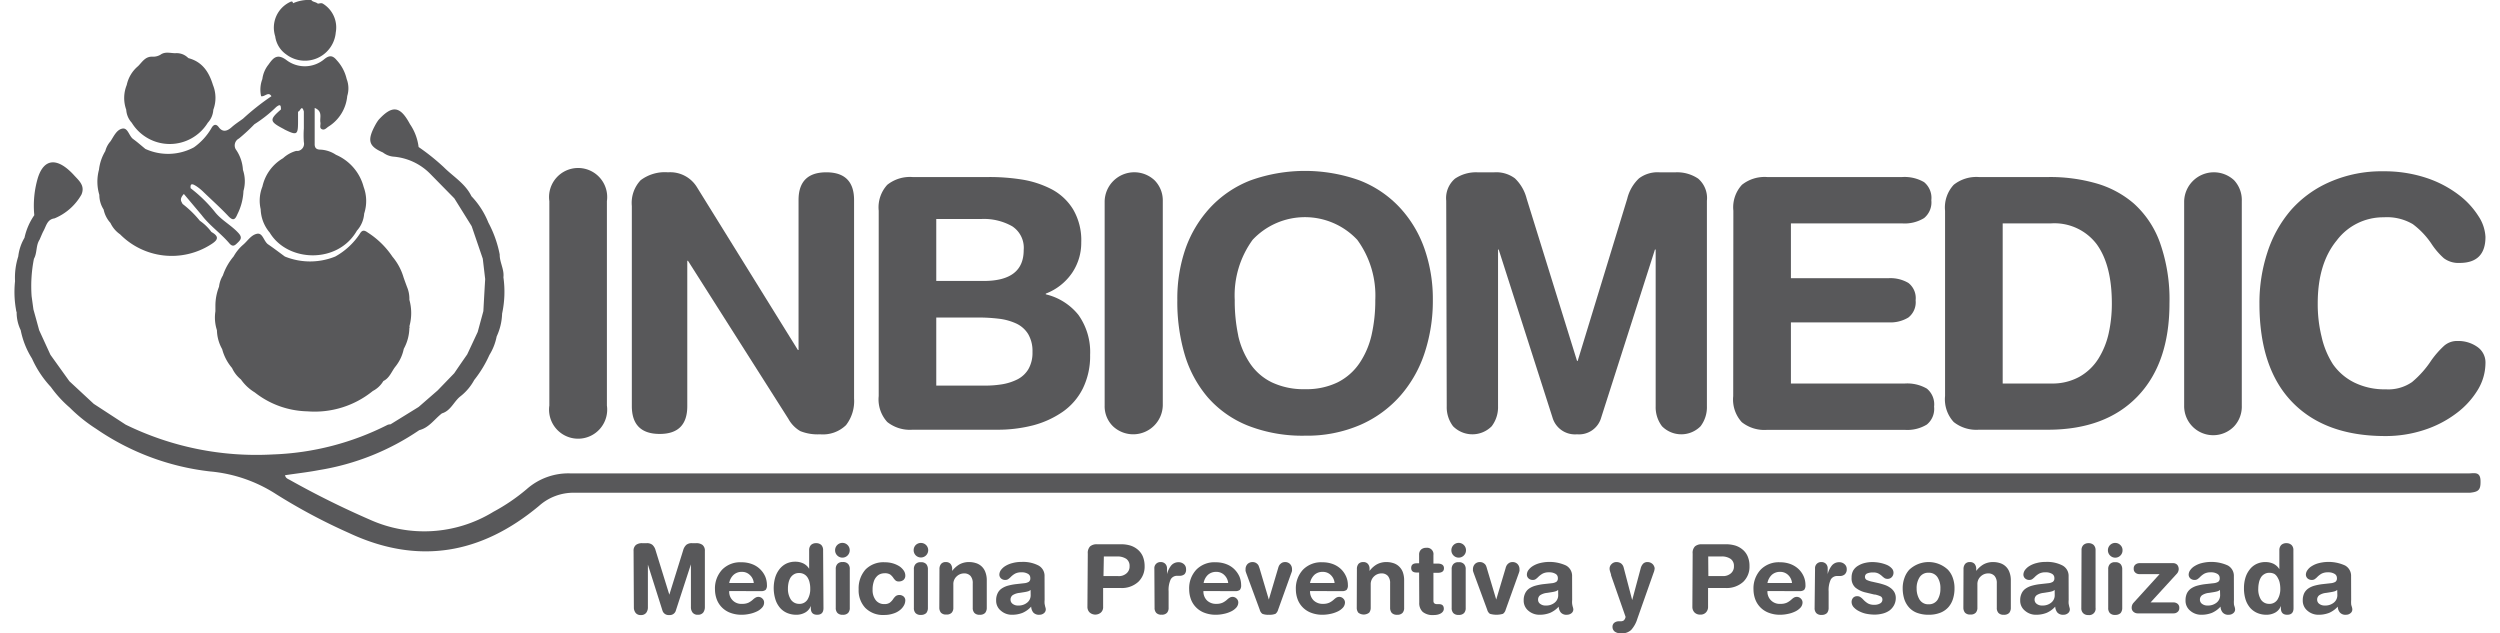 <svg xmlns="http://www.w3.org/2000/svg" viewBox="0 0 344 87.15"><defs><style>.cls-1{fill:#58585a;}</style></defs><g id="Layer_4" data-name="Layer 4"><path class="cls-1" d="M341.32,66.22c0-1.4-.89-1.08-1.65-1.08H154.89q-38.17,0-76.35,0a8.66,8.66,0,0,0-6.06,2.16,26.27,26.27,0,0,1-4.6,3.13,18.2,18.2,0,0,1-17,1.07,121.31,121.31,0,0,1-11-5.46c-.25-.14-.57-.22-.66-.65,1.58-.24,3.15-.41,4.7-.71a34.12,34.12,0,0,0,13.77-5.49c1.36-.34,2.09-1.52,3.12-2.31,1.25-.37,1.65-1.68,2.59-2.38a7.16,7.16,0,0,0,1.85-2.21h0a15.89,15.89,0,0,0,2.09-3.44,7.58,7.58,0,0,0,1-2.55h0a8,8,0,0,0,.75-3.15,14.21,14.21,0,0,0,.18-5c.13-1.09-.53-2.06-.51-3.13a15.54,15.54,0,0,0-1.56-4.39A11.39,11.39,0,0,0,64.87,27c-.84-1.74-2.5-2.69-3.81-4h0a29.78,29.78,0,0,0-3.46-2.77h0a7.09,7.09,0,0,0-1.19-3.15c-1.34-2.5-2.41-2.66-4.31-.6a5.69,5.69,0,0,0-.41.63h0c-1.2,2.19-1,3,1,3.87a2.8,2.8,0,0,0,1.4.57,8,8,0,0,1,5.08,2.34l3.35,3.41,2.38,3.82,1.53,4.48.33,2.8c-.09,1.47-.17,2.94-.25,4.41l-.78,2.87-1.44,3.08h0c-.6.86-1.2,1.73-1.79,2.6l-2.28,2.36h0L57.6,56h0l-3.87,2.39a1.16,1.16,0,0,0-.38.06,37.74,37.74,0,0,1-15.78,4.08,40.87,40.87,0,0,1-20.28-4.1L12.9,55.57,9.55,52.46,6.94,48.82,5.39,45.44c-.26-.95-.52-1.91-.79-2.86l-.25-1.82h0a19.34,19.34,0,0,1,.32-5.15h0c.46-.82.25-1.82.77-2.62.19-.42.35-.85.57-1.26.36-.67.5-1.55,1.49-1.68a7.6,7.6,0,0,0,3.71-3.28h0c.53-1.25-.37-1.93-1.06-2.7-2.24-2.42-4.06-2.3-4.92.34h0a13.44,13.44,0,0,0-.51,5.2,8.64,8.64,0,0,0-1.35,3.11,6.52,6.52,0,0,0-.86,2.57h0a9.56,9.56,0,0,0-.44,3.4h0a13.82,13.82,0,0,0,.15,4c0,.07,0,.15.07.23a5.58,5.58,0,0,0,.56,2.51A11.42,11.42,0,0,0,4.4,49.33,14.21,14.21,0,0,0,7,53.25a15.93,15.93,0,0,0,2.6,2.84A21.42,21.42,0,0,0,13.22,59,34.53,34.53,0,0,0,28.9,64.87,20,20,0,0,1,38,68,79.41,79.41,0,0,0,48,73.33c9.54,4.47,18.23,2.91,26.17-3.72A7.11,7.11,0,0,1,79,67.8c12.16,0,24.32,0,36.49,0l99.46,0q62.46,0,124.92,0C341,67.68,341.35,67.45,341.32,66.22ZM4.92,29.59h0Z"/><path class="cls-1" d="M56,39.47c-.16-.43-.32-.87-.47-1.3A7.82,7.82,0,0,0,54,35.32,11.59,11.59,0,0,0,50.61,32c-.47-.34-.77-.4-1.11.19a9.67,9.67,0,0,1-3.37,3.11h0a9.23,9.23,0,0,1-6.93,0c-.77-.56-1.52-1.14-2.3-1.67-.62-.42-.74-1.65-1.56-1.46s-1.28,1-1.89,1.51a5.9,5.9,0,0,0-1.3,1.6h0a8,8,0,0,0-1.48,2.62,3.72,3.72,0,0,0-.53,1.55h0a7.14,7.14,0,0,0-.5,2.59v.79a5.64,5.64,0,0,0,.21,2.61,5.52,5.52,0,0,0,.72,2.6,6.56,6.56,0,0,0,1.36,2.6,4.36,4.36,0,0,0,1.22,1.57A6.33,6.33,0,0,0,35.06,54,12.11,12.11,0,0,0,42.3,56.6a12.68,12.68,0,0,0,9-2.8h0a3.61,3.61,0,0,0,1.45-1.37c.87-.42,1.13-1.33,1.67-2h0A5.71,5.71,0,0,0,55.56,48a6.21,6.21,0,0,0,.77-2.86.21.21,0,0,0,0-.23h0a6.79,6.79,0,0,0,0-3.66A4.2,4.2,0,0,0,56,39.47Z"/><path class="cls-1" d="M17.37,15.1a2.9,2.9,0,0,0,.76,1.79,6.14,6.14,0,0,0,10.46,0h0a2.85,2.85,0,0,0,.76-1.78h0a4.69,4.69,0,0,0-.05-3.42C28.76,9.93,27.86,8.51,25.93,8L25.7,7.8a2.23,2.23,0,0,0-1.57-.48c-.69,0-1.41-.26-2.05.21A2,2,0,0,1,21,7.8c-1-.06-1.43.73-2,1.3h0a4.63,4.63,0,0,0-1.56,2.59h0A4.77,4.77,0,0,0,17.37,15.1Z"/><path class="cls-1" d="M14.26,28.83a3.94,3.94,0,0,0,.94,1.85,3.91,3.91,0,0,0,1.32,1.56h0A10,10,0,0,0,29,33.65c1-.62,1.22-1.09.09-1.73h0a6.65,6.65,0,0,0-1.59-1.54,14.12,14.12,0,0,0-2.38-2.32h0c-.13-.32-.52-.61.18-1.37l2.45,2.91c1.1,1.45,2.62,2.49,3.79,3.86.52.62.81.28,1.21-.11s.58-.7.09-1.25c-1-1.12-2.41-1.8-3.32-3h0a19.53,19.53,0,0,0-3.29-3.2h0c-.11-.88.49-.45.73-.32a6.55,6.55,0,0,1,1.06.86c1.14,1.1,2.33,2.16,3.41,3.31.67.7.94.44,1.23-.26a7.81,7.81,0,0,0,.84-3.21h0a4.87,4.87,0,0,0-.07-2.9,5.45,5.45,0,0,0-1-2.85,1.07,1.07,0,0,1,.45-1.47A25,25,0,0,0,35,17.1h0a18.16,18.16,0,0,0,3-2.37c.62-.49.65-.19.66.33-1.63,1.42-1.59,1.66.4,2.7l.11.07c1.69.83,1.84.74,1.84-1.07,0-.47,0-.94,0-1.41h0c.27.08.5-1.09.8,0h0l0,.54c0,.59,0,1.19,0,1.78h0a13.12,13.12,0,0,0,0,1.88A1,1,0,0,1,41,20.77h0l-.26,0a4.33,4.33,0,0,0-1.79,1h0a6,6,0,0,0-2.84,3.9,5.2,5.2,0,0,0-.24,3.12A5.19,5.19,0,0,0,37.11,32c2.44,4.08,9.36,4.36,12-.26h0a3.91,3.91,0,0,0,1-2.35h0a5.54,5.54,0,0,0-.07-3.66,6.66,6.66,0,0,0-3.81-4.43h0a4.22,4.22,0,0,0-2.11-.71h0c-.56,0-.85-.2-.82-.85,0-1,0-2.08,0-3.12h0V14.85c1.16.47.66,1.36.79,2,.06.32-.18.76.2.93s.63-.18.91-.36a5.55,5.55,0,0,0,2.58-4.21,3.55,3.55,0,0,0-.08-2.34,5.66,5.66,0,0,0-1.37-2.59c-.54-.66-1-.7-1.68-.16a4.17,4.17,0,0,1-5.19.18c-1.31-1-1.86-.34-2.51.58a4,4,0,0,0-.85,2h0a4.05,4.05,0,0,0-.17,2.36c.51.11,1-.7,1.42,0h0a33.58,33.58,0,0,0-3.92,3.1c-.52.38-1.07.73-1.55,1.16s-1.16.84-1.78,0c-.32-.44-.68-.45-1,.12a8.36,8.36,0,0,1-2.41,2.65,7.5,7.5,0,0,1-6.69.22c-.56-.46-1.1-.94-1.68-1.36s-.72-1.61-1.51-1.43-1.16,1.08-1.61,1.75a3.22,3.22,0,0,0-.71,1.34h0a6.34,6.34,0,0,0-.87,2.56h0a6.3,6.3,0,0,0,.05,3.47A3.7,3.7,0,0,0,14.26,28.83Z"/><path class="cls-1" d="M39.36,7.47a4.26,4.26,0,0,0,6.84-3h0A3.83,3.83,0,0,0,44.42.5c-.23-.13-.47,0-.69,0h0C43.45.25,43,.28,42.84,0a5.37,5.37,0,0,0-2.53.45c0-.18-.1-.31-.34-.2A3.9,3.9,0,0,0,37.87,5,3.59,3.59,0,0,0,39.36,7.47Z"/><path class="cls-1" d="M75.59,27.68a4,4,0,1,1,7.92,0V55.8a4,4,0,1,1-7.92,0Z"/><path class="cls-1" d="M86.94,28.35a4.56,4.56,0,0,1,1.21-3.55,5.53,5.53,0,0,1,3.77-1.09,4.31,4.31,0,0,1,4,2.08l13.87,22.37h.09V27.53c0-2.54,1.27-3.82,3.82-3.82s3.82,1.28,3.82,3.82v27.3a5.39,5.39,0,0,1-1.11,3.67,4.57,4.57,0,0,1-3.58,1.26,6.37,6.37,0,0,1-2.71-.44,4.37,4.37,0,0,1-1.64-1.69L94.67,35.89h-.1v20q0,3.83-3.81,3.82t-3.82-3.82Z"/><path class="cls-1" d="M120.91,29a4.59,4.59,0,0,1,1.18-3.57,5,5,0,0,1,3.46-1.07h10.53a28.45,28.45,0,0,1,4.64.36,13.62,13.62,0,0,1,4,1.33,7.64,7.64,0,0,1,2.94,2.76,8.37,8.37,0,0,1,1.12,4.54,7.38,7.38,0,0,1-1.26,4.2,7.71,7.71,0,0,1-3.62,2.85v.1a8.15,8.15,0,0,1,4.49,2.83A8.8,8.8,0,0,1,150,48.84a10.08,10.08,0,0,1-1,4.61,8.56,8.56,0,0,1-2.78,3.22,12.9,12.9,0,0,1-4.08,1.86,19.52,19.52,0,0,1-4.95.6H125.55a5,5,0,0,1-3.46-1.06,4.62,4.62,0,0,1-1.18-3.58Zm7.92,9.66h6.52c3.68,0,5.51-1.41,5.51-4.25a3.53,3.53,0,0,0-1.59-3.28,7.91,7.91,0,0,0-4.16-1h-6.28Zm0,14.4h6.67a14.46,14.46,0,0,0,2.44-.19,7.36,7.36,0,0,0,2.08-.68,3.71,3.71,0,0,0,1.49-1.4,4.52,4.52,0,0,0,.56-2.37,4.6,4.6,0,0,0-.6-2.46,3.81,3.81,0,0,0-1.65-1.45,7.88,7.88,0,0,0-2.34-.65,23.6,23.6,0,0,0-2.95-.17h-5.7Z"/><path class="cls-1" d="M152,27.68a4.08,4.08,0,0,1,6.86-2.88A3.94,3.94,0,0,1,160,27.68V55.8a4.07,4.07,0,0,1-6.84,2.87A3.85,3.85,0,0,1,152,55.8Z"/><path class="cls-1" d="M163.13,34.2a16.29,16.29,0,0,1,3.41-5.65,15,15,0,0,1,5.53-3.73,22.23,22.23,0,0,1,15,0,14.94,14.94,0,0,1,5.53,3.73A16.14,16.14,0,0,1,196,34.2a21,21,0,0,1,1.16,7.1,22.88,22.88,0,0,1-1.09,7.13,17,17,0,0,1-3.31,5.94,15.72,15.72,0,0,1-5.55,4.08,18.47,18.47,0,0,1-7.64,1.5,20.5,20.5,0,0,1-7.9-1.4,14.46,14.46,0,0,1-5.51-3.91,16.14,16.14,0,0,1-3.16-5.9,25.65,25.65,0,0,1-1-7.44A21,21,0,0,1,163.13,34.2Zm7.25,12A11.24,11.24,0,0,0,172,50a7.66,7.66,0,0,0,3,2.61,10.18,10.18,0,0,0,4.59.94,9.77,9.77,0,0,0,4.47-.94,7.92,7.92,0,0,0,3-2.63,11.46,11.46,0,0,0,1.67-3.89,21.32,21.32,0,0,0,.51-4.81A13,13,0,0,0,186.76,33a9.87,9.87,0,0,0-14.4,0,13,13,0,0,0-2.46,8.28A22.88,22.88,0,0,0,170.38,46.16Z"/><path class="cls-1" d="M199,27.63a3.53,3.53,0,0,1,1.21-3.05,5.18,5.18,0,0,1,3.09-.87h2.32a4.3,4.3,0,0,1,2.83.83,5.85,5.85,0,0,1,1.62,2.8L217,49.66h.09l6.82-22.32a5.69,5.69,0,0,1,1.62-2.8,4.27,4.27,0,0,1,2.82-.83h2.22a5.19,5.19,0,0,1,3.1.87,3.53,3.53,0,0,1,1.2,3.05V55.89a4.34,4.34,0,0,1-.87,2.76,3.73,3.73,0,0,1-5.31,0,4.34,4.34,0,0,1-.87-2.76V34.34h-.1l-7.39,23.1A3.17,3.17,0,0,1,217,59.76a3.22,3.22,0,0,1-3.38-2.32l-7.4-23.1h-.09V55.89a4.34,4.34,0,0,1-.87,2.76,3.74,3.74,0,0,1-5.32,0,4.34,4.34,0,0,1-.87-2.76Z"/><path class="cls-1" d="M238.51,29a4.59,4.59,0,0,1,1.18-3.57,5,5,0,0,1,3.46-1.07h18.6a5.34,5.34,0,0,1,3,.7,2.8,2.8,0,0,1,1,2.49,2.79,2.79,0,0,1-1,2.46,5.09,5.09,0,0,1-3,.73H246.43v7.54h13.43a4.88,4.88,0,0,1,2.73.65,2.64,2.64,0,0,1,1,2.39,2.66,2.66,0,0,1-1,2.37,4.79,4.79,0,0,1-2.73.67H246.43v8.41h15.7a5.4,5.4,0,0,1,3,.7,2.79,2.79,0,0,1,1,2.49,2.78,2.78,0,0,1-1,2.46,5.15,5.15,0,0,1-3,.73h-19a5,5,0,0,1-3.46-1.06,4.62,4.62,0,0,1-1.18-3.58Z"/><path class="cls-1" d="M267.64,29a4.59,4.59,0,0,1,1.19-3.57,5,5,0,0,1,3.45-1.07h9.66a23,23,0,0,1,6.43.85A13.68,13.68,0,0,1,293.61,28a13.25,13.25,0,0,1,3.6,5.39,23.4,23.4,0,0,1,1.31,8.34q0,8.25-4.4,12.82T281.8,59.13h-9.52a5,5,0,0,1-3.45-1.06,4.62,4.62,0,0,1-1.19-3.58Zm7.93,23.77h6.66a7.67,7.67,0,0,0,3.89-.92,7.3,7.3,0,0,0,2.61-2.48,11.15,11.15,0,0,0,1.43-3.53,18.82,18.82,0,0,0,.43-4.08c0-3.52-.69-6.23-2.08-8.15a7.29,7.29,0,0,0-6.32-2.87h-6.62Z"/><path class="cls-1" d="M300.54,27.68a4.09,4.09,0,0,1,6.87-2.88,4,4,0,0,1,1.06,2.88V55.8a4,4,0,0,1-1.06,2.87,4,4,0,0,1-6.87-2.87Z"/><path class="cls-1" d="M312,34.71a16.77,16.77,0,0,1,3.26-5.83A15.19,15.19,0,0,1,320.67,25a17.73,17.73,0,0,1,7.27-1.43,18.36,18.36,0,0,1,5.87.89,15.18,15.18,0,0,1,4.47,2.32,11.19,11.19,0,0,1,2.78,3A5.66,5.66,0,0,1,342,32.6q0,3.59-3.58,3.58a3.34,3.34,0,0,1-2.15-.65,10.06,10.06,0,0,1-1.71-2A11.07,11.07,0,0,0,332,30.84a7,7,0,0,0-4-.94,8,8,0,0,0-6.47,3.19c-1.74,2.12-2.61,5-2.61,8.65a18.64,18.64,0,0,0,.53,4.59A11.79,11.79,0,0,0,321,50.1,7.78,7.78,0,0,0,324,52.66a9.41,9.41,0,0,0,4.28.91,5.73,5.73,0,0,0,3.62-1,13.58,13.58,0,0,0,2.66-3,12.66,12.66,0,0,1,1.76-2,2.71,2.71,0,0,1,1.86-.65,4.53,4.53,0,0,1,2.71.82A2.6,2.6,0,0,1,342,50a7.15,7.15,0,0,1-1.06,3.65,11.36,11.36,0,0,1-3,3.26,14.94,14.94,0,0,1-4.43,2.27,16.87,16.87,0,0,1-5.31.82q-8.26,0-12.78-4.66t-4.52-13.55A22.21,22.21,0,0,1,312,34.71Z"/><path class="cls-1" d="M87.18,75.81a1,1,0,0,1,.33-.83,1.39,1.39,0,0,1,.84-.24H89a1.18,1.18,0,0,1,.77.23,1.56,1.56,0,0,1,.44.76l1.89,6.1h0L94,75.73a1.56,1.56,0,0,1,.44-.76,1.18,1.18,0,0,1,.77-.23h.61a1.39,1.39,0,0,1,.84.24,1,1,0,0,1,.33.83v7.72a1.27,1.27,0,0,1-.23.76.89.89,0,0,1-.73.3.87.87,0,0,1-.73-.3,1.2,1.2,0,0,1-.23-.76V77.65h0L93,84a.86.86,0,0,1-.92.63.88.88,0,0,1-.93-.63l-2-6.31h0v5.88a1.21,1.21,0,0,1-.24.76.87.87,0,0,1-.73.3.85.85,0,0,1-.72-.3,1.21,1.21,0,0,1-.24-.76Z"/><path class="cls-1" d="M100.34,81.33a1.65,1.65,0,0,0,1.78,1.76,2,2,0,0,0,.87-.16,2.78,2.78,0,0,0,.62-.43,1.87,1.87,0,0,1,.36-.27.77.77,0,0,1,.94.14.71.71,0,0,1,.23.52,1,1,0,0,1-.29.73,2.21,2.21,0,0,1-.76.54,4.1,4.1,0,0,1-1,.32,4.9,4.9,0,0,1-1,.11,4.34,4.34,0,0,1-1.68-.3,3.16,3.16,0,0,1-1.16-.8,3.1,3.1,0,0,1-.66-1.12,4,4,0,0,1-.21-1.28,3.78,3.78,0,0,1,1-2.72,3.48,3.48,0,0,1,2.66-1,4,4,0,0,1,1.46.26,3.16,3.16,0,0,1,1.11.71,3.23,3.23,0,0,1,.69,1,3.09,3.09,0,0,1,.23,1.17.93.93,0,0,1-.18.66,1,1,0,0,1-.67.17Zm3.38-1.11a1.68,1.68,0,0,0-.54-1.1,1.5,1.5,0,0,0-1.09-.43,1.64,1.64,0,0,0-1.14.4,2,2,0,0,0-.61,1.13Z"/><path class="cls-1" d="M113.31,83.68c0,.61-.29.91-.87.91s-.87-.3-.87-.91v-.31h0a1.73,1.73,0,0,1-.77.91,2.47,2.47,0,0,1-1.27.31,3.19,3.19,0,0,1-1.16-.22,2.67,2.67,0,0,1-1-.69,3.26,3.26,0,0,1-.66-1.16,5.31,5.31,0,0,1-.06-3,3.57,3.57,0,0,1,.56-1.14,2.76,2.76,0,0,1,.93-.8,2.83,2.83,0,0,1,1.3-.29,2.5,2.5,0,0,1,1.12.25,1.89,1.89,0,0,1,.78.73h0V75.71a1,1,0,0,1,.25-.72,1,1,0,0,1,.71-.25,1,1,0,0,1,.71.25,1,1,0,0,1,.25.72Zm-4.5-1.2a1.35,1.35,0,0,0,1.14.61,1.28,1.28,0,0,0,1.17-.6,2.78,2.78,0,0,0,.37-1.5,3.33,3.33,0,0,0-.08-.78,2.12,2.12,0,0,0-.25-.68,1.33,1.33,0,0,0-1.21-.68,1.26,1.26,0,0,0-.74.2,1.47,1.47,0,0,0-.48.51,2.56,2.56,0,0,0-.24.69,3.64,3.64,0,0,0-.07.74A2.69,2.69,0,0,0,108.81,82.48Z"/><path class="cls-1" d="M115.2,75a1,1,0,0,1,1.43,0,1,1,0,0,1,.29.71,1,1,0,0,1-.29.72,1,1,0,0,1-1.43,0,1,1,0,0,1-.29-.72A1,1,0,0,1,115.2,75ZM115,78.31a1,1,0,0,1,.22-.7.89.89,0,0,1,.74-.27.9.9,0,0,1,.75.27,1,1,0,0,1,.22.7v5.32a1,1,0,0,1-.22.7.93.93,0,0,1-.75.26.92.92,0,0,1-.74-.26,1,1,0,0,1-.22-.7Z"/><path class="cls-1" d="M119.09,78.37a3.46,3.46,0,0,1,2.67-1,3.9,3.9,0,0,1,1.1.15,3.63,3.63,0,0,1,.91.41,2.2,2.2,0,0,1,.59.59,1.22,1.22,0,0,1,.21.66.77.77,0,0,1-.25.62,1,1,0,0,1-.64.21.67.67,0,0,1-.43-.12,1.89,1.89,0,0,1-.31-.35,1.9,1.9,0,0,0-.47-.5,1.39,1.39,0,0,0-.76-.16,1.71,1.71,0,0,0-.59.11,1.32,1.32,0,0,0-.52.38,1.73,1.73,0,0,0-.38.7,3.26,3.26,0,0,0-.15,1.06,2.24,2.24,0,0,0,.43,1.45,1.43,1.43,0,0,0,1.2.54,1.24,1.24,0,0,0,.72-.18,2,2,0,0,0,.48-.51,2,2,0,0,1,.37-.42.91.91,0,0,1,1.08.08.7.7,0,0,1,.22.52,1.47,1.47,0,0,1-.18.68,2.12,2.12,0,0,1-.56.66,2.71,2.71,0,0,1-.93.48,3.79,3.79,0,0,1-1.26.19,3.4,3.4,0,0,1-2.6-1,3.53,3.53,0,0,1-.89-2.54A3.89,3.89,0,0,1,119.09,78.37Z"/><path class="cls-1" d="M126,75a1,1,0,0,1,.71-.29,1,1,0,0,1,.72.29,1,1,0,0,1,.29.71,1,1,0,0,1-1,1,1,1,0,0,1-.71-.29,1,1,0,0,1-.29-.72A1,1,0,0,1,126,75Zm-.25,3.33a1,1,0,0,1,.22-.7.89.89,0,0,1,.74-.27.93.93,0,0,1,.75.27,1.08,1.08,0,0,1,.22.7v5.32a1.1,1.1,0,0,1-.22.7,1,1,0,0,1-.75.26.92.92,0,0,1-.74-.26,1,1,0,0,1-.22-.7Z"/><path class="cls-1" d="M129.27,78.31a1.09,1.09,0,0,1,.22-.71.81.81,0,0,1,.65-.26.84.84,0,0,1,.66.26,1.09,1.09,0,0,1,.22.71v.25h0a3.4,3.4,0,0,1,1-.9,2.7,2.7,0,0,1,1.33-.32,3,3,0,0,1,.89.13,2,2,0,0,1,.78.42,2,2,0,0,1,.55.79,3.07,3.07,0,0,1,.21,1.2v3.75a1.1,1.1,0,0,1-.22.7.94.94,0,0,1-.75.26.92.92,0,0,1-.74-.26,1,1,0,0,1-.22-.7V80.26a1.48,1.48,0,0,0-.3-1,1.14,1.14,0,0,0-.91-.36,1.48,1.48,0,0,0-1,.41,1.41,1.41,0,0,0-.46,1.1v3.19a1,1,0,0,1-.22.7.92.92,0,0,1-.74.26.94.94,0,0,1-.75-.26,1.1,1.1,0,0,1-.22-.7Z"/><path class="cls-1" d="M143.74,82.56a2.7,2.7,0,0,0,0,.54l.09.42a1,1,0,0,1,.07.33.67.67,0,0,1-.26.53.94.94,0,0,1-.61.21,1.05,1.05,0,0,1-.85-.31,1.39,1.39,0,0,1-.29-.81,3.44,3.44,0,0,1-1.19.86,3.9,3.9,0,0,1-1.45.26,2.26,2.26,0,0,1-1.52-.55,1.75,1.75,0,0,1-.66-1.42,2.12,2.12,0,0,1,.21-1,1.62,1.62,0,0,1,.57-.65,2.94,2.94,0,0,1,.84-.38,7.39,7.39,0,0,1,1.08-.21l1.17-.13a1.46,1.46,0,0,0,.62-.19.57.57,0,0,0,.21-.52.63.63,0,0,0-.34-.59,1.65,1.65,0,0,0-.87-.2,1.87,1.87,0,0,0-.86.17,2.64,2.64,0,0,0-.63.48,2.74,2.74,0,0,1-.37.31.75.75,0,0,1-.37.09.84.84,0,0,1-.59-.21.72.72,0,0,1-.23-.53,1.16,1.16,0,0,1,.2-.6,2.17,2.17,0,0,1,.6-.56,3.46,3.46,0,0,1,1-.42,4.75,4.75,0,0,1,1.29-.16,4.61,4.61,0,0,1,2.29.49,1.61,1.61,0,0,1,.84,1.49Zm-1.93-1.39a1.06,1.06,0,0,1-.33.19,4,4,0,0,1-.49.11h0l-.7.11a2.15,2.15,0,0,0-.94.31.74.74,0,0,0-.3.64.7.7,0,0,0,.29.56,1.17,1.17,0,0,0,.78.23,1.81,1.81,0,0,0,1.23-.41,1.27,1.27,0,0,0,.47-1Z"/><path class="cls-1" d="M149.68,76.18a1.3,1.3,0,0,1,.32-1,1.4,1.4,0,0,1,.95-.29h3.31a4.37,4.37,0,0,1,1.29.18,2.93,2.93,0,0,1,1,.55,2.55,2.55,0,0,1,.7.94,3.48,3.48,0,0,1,.25,1.34,2.87,2.87,0,0,1-.88,2.17,3.36,3.36,0,0,1-2.42.84h-2.41v2.58a1,1,0,0,1-.29.78,1.18,1.18,0,0,1-1.57,0,1.06,1.06,0,0,1-.3-.78Zm2.16,3.09h2A1.58,1.58,0,0,0,155,78.9a1.22,1.22,0,0,0,.43-1,1.17,1.17,0,0,0-.45-1,2.2,2.2,0,0,0-1.29-.33h-1.8Z"/><path class="cls-1" d="M158.84,78.24a.83.83,0,0,1,.87-.9.85.85,0,0,1,.63.24.89.89,0,0,1,.24.66V79h0a3.17,3.17,0,0,1,.57-1.18,1.29,1.29,0,0,1,1-.46,1.1,1.1,0,0,1,.76.27.87.87,0,0,1,.29.67A.91.91,0,0,1,163,79a1,1,0,0,1-.68.23H162a1,1,0,0,0-.91.49,3.49,3.49,0,0,0-.29,1.65v2.25a1,1,0,0,1-.22.7.93.93,0,0,1-.75.26.92.92,0,0,1-.74-.26,1,1,0,0,1-.22-.7Z"/><path class="cls-1" d="M165.59,81.33a1.74,1.74,0,0,0,.47,1.27,1.77,1.77,0,0,0,1.31.49,2,2,0,0,0,.86-.16,2.62,2.62,0,0,0,.63-.43,1.87,1.87,0,0,1,.36-.27.77.77,0,0,1,.94.14.75.75,0,0,1,.23.52,1.09,1.09,0,0,1-.29.73,2.31,2.31,0,0,1-.76.54,4.1,4.1,0,0,1-1,.32,5,5,0,0,1-1,.11,4.34,4.34,0,0,1-1.68-.3,3.16,3.16,0,0,1-1.16-.8,3.1,3.1,0,0,1-.66-1.12,4,4,0,0,1-.21-1.28,3.74,3.74,0,0,1,1-2.72,3.48,3.48,0,0,1,2.66-1,4,4,0,0,1,1.46.26,3.16,3.16,0,0,1,1.11.71,3.41,3.41,0,0,1,.69,1,3.09,3.09,0,0,1,.23,1.17.93.93,0,0,1-.18.66,1,1,0,0,1-.67.17ZM169,80.22a1.78,1.78,0,0,0-.54-1.1,1.52,1.52,0,0,0-1.09-.43,1.66,1.66,0,0,0-1.15.4,2,2,0,0,0-.6,1.13Z"/><path class="cls-1" d="M171.47,78.83a2.76,2.76,0,0,1-.08-.27,1.23,1.23,0,0,1,0-.21,1,1,0,0,1,.28-.75,1,1,0,0,1,.66-.26,1,1,0,0,1,.44.09,1.16,1.16,0,0,1,.29.22,1.22,1.22,0,0,1,.16.26c0,.09.06.17.08.24l1.29,4.35h0l1.29-4.35a1.27,1.27,0,0,1,.08-.23.92.92,0,0,1,.16-.26,1.34,1.34,0,0,1,.29-.23,1,1,0,0,1,.43-.09.93.93,0,0,1,.66.26,1,1,0,0,1,.28.75,1,1,0,0,1,0,.21,1.43,1.43,0,0,1-.09.27l-1.82,5.07a1.08,1.08,0,0,1-.36.56,2.18,2.18,0,0,1-.91.13,2.09,2.09,0,0,1-.9-.13,1,1,0,0,1-.36-.56Z"/><path class="cls-1" d="M180.26,81.33a1.74,1.74,0,0,0,.48,1.27,1.77,1.77,0,0,0,1.31.49,2,2,0,0,0,.86-.16,2.62,2.62,0,0,0,.63-.43,2.21,2.21,0,0,1,.35-.27.81.81,0,0,1,.39-.1.76.76,0,0,1,.56.24.75.75,0,0,1,.23.52,1.09,1.09,0,0,1-.29.73,2.31,2.31,0,0,1-.76.54,4.1,4.1,0,0,1-1,.32,5.07,5.07,0,0,1-1,.11,4.31,4.31,0,0,1-1.68-.3,3.16,3.16,0,0,1-1.16-.8,3.1,3.1,0,0,1-.66-1.12,4,4,0,0,1-.21-1.28,3.77,3.77,0,0,1,1-2.72,3.5,3.5,0,0,1,2.67-1,4,4,0,0,1,1.46.26,3.26,3.26,0,0,1,1.11.71,3.2,3.2,0,0,1,.68,1,2.92,2.92,0,0,1,.24,1.17.93.93,0,0,1-.18.66,1,1,0,0,1-.67.17Zm3.38-1.11a1.72,1.72,0,0,0-.53-1.1,1.52,1.52,0,0,0-1.09-.43,1.65,1.65,0,0,0-1.15.4,2.1,2.1,0,0,0-.61,1.13Z"/><path class="cls-1" d="M186.71,78.31a1.09,1.09,0,0,1,.21-.71.84.84,0,0,1,.66-.26.8.8,0,0,1,.65.26,1,1,0,0,1,.22.71v.25h0a3.25,3.25,0,0,1,1-.9,2.7,2.7,0,0,1,1.33-.32,2.9,2.9,0,0,1,.89.13,2,2,0,0,1,.78.42,2.13,2.13,0,0,1,.56.79,3.27,3.27,0,0,1,.2,1.2v3.75a1,1,0,0,1-.22.7.92.92,0,0,1-.74.26.94.94,0,0,1-.75-.26,1.1,1.1,0,0,1-.22-.7V80.26a1.48,1.48,0,0,0-.3-1,1.13,1.13,0,0,0-.91-.36,1.48,1.48,0,0,0-1,.41,1.45,1.45,0,0,0-.46,1.1v3.19a1.1,1.1,0,0,1-.21.7,1.21,1.21,0,0,1-1.5,0,1.1,1.1,0,0,1-.21-.7Z"/><path class="cls-1" d="M195.27,78.78h-.33c-.51,0-.76-.21-.76-.63s.25-.64.76-.64h.33V76.34a.94.94,0,0,1,.26-.71,1,1,0,0,1,.71-.25.88.88,0,0,1,1,1v1.17h.58c.58,0,.87.22.87.64s-.29.63-.87.63h-.58v3.86c0,.3.17.45.5.45H198c.45,0,.67.21.67.64s-.46.86-1.4.86a2.17,2.17,0,0,1-1.5-.43,1.64,1.64,0,0,1-.48-1.29Z"/><path class="cls-1" d="M200,75a1,1,0,0,1,1.43,0,1,1,0,0,1,.29.71,1,1,0,0,1-.29.72,1,1,0,0,1-1.43,0,1,1,0,0,1-.29-.72A1,1,0,0,1,200,75Zm-.25,3.33a1,1,0,0,1,.22-.7.89.89,0,0,1,.74-.27.9.9,0,0,1,.75.27,1,1,0,0,1,.22.7v5.32a1,1,0,0,1-.22.7.93.93,0,0,1-.75.26.92.92,0,0,1-.74-.26,1,1,0,0,1-.22-.7Z"/><path class="cls-1" d="M202.77,78.83l-.09-.27a1,1,0,0,1,0-.21,1,1,0,0,1,.28-.75.93.93,0,0,1,.66-.26.94.94,0,0,1,.43.09,1.23,1.23,0,0,1,.3.22.87.87,0,0,1,.15.26,1,1,0,0,1,.08.24l1.3,4.35h0l1.3-4.35a.79.79,0,0,1,.08-.23.92.92,0,0,1,.16-.26,1.13,1.13,0,0,1,.29-.23.94.94,0,0,1,.43-.09.93.93,0,0,1,.66.26,1,1,0,0,1,.28.75.68.68,0,0,1,0,.21,2.76,2.76,0,0,1-.08.27l-1.82,5.07a1,1,0,0,1-.37.56,3.18,3.18,0,0,1-1.8,0,1,1,0,0,1-.37-.56Z"/><path class="cls-1" d="M216.33,82.56a2.7,2.7,0,0,0,0,.54,3.15,3.15,0,0,0,.09.42,1.4,1.4,0,0,1,.07.33.67.67,0,0,1-.26.53,1,1,0,0,1-.62.21,1,1,0,0,1-.84-.31,1.32,1.32,0,0,1-.29-.81,3.44,3.44,0,0,1-1.19.86,3.9,3.9,0,0,1-1.45.26,2.3,2.3,0,0,1-1.53-.55,1.78,1.78,0,0,1-.65-1.42,2.12,2.12,0,0,1,.21-1,1.68,1.68,0,0,1,.56-.65,3,3,0,0,1,.85-.38,7.51,7.51,0,0,1,1.07-.21l1.18-.13a1.46,1.46,0,0,0,.62-.19.57.57,0,0,0,.21-.52.63.63,0,0,0-.34-.59,1.65,1.65,0,0,0-.87-.2,1.85,1.85,0,0,0-.86.17,2.89,2.89,0,0,0-.64.48,2.24,2.24,0,0,1-.37.31.7.7,0,0,1-.37.09.83.83,0,0,1-.58-.21.68.68,0,0,1-.23-.53,1.07,1.07,0,0,1,.2-.6,2.17,2.17,0,0,1,.6-.56,3.46,3.46,0,0,1,1-.42,5.48,5.48,0,0,1,3.58.33,1.61,1.61,0,0,1,.84,1.49Zm-1.93-1.39a1,1,0,0,1-.34.19,3.47,3.47,0,0,1-.48.11h0l-.7.11a2.11,2.11,0,0,0-.94.31.74.74,0,0,0-.3.64.67.67,0,0,0,.29.56,1.17,1.17,0,0,0,.78.23,1.81,1.81,0,0,0,1.23-.41,1.3,1.3,0,0,0,.47-1Z"/><path class="cls-1" d="M224.59,82.57h0l1.17-4.37a1.46,1.46,0,0,1,.33-.63.81.81,0,0,1,.6-.23,1,1,0,0,1,.77.34,1,1,0,0,1,.16.28.69.69,0,0,1,.06.25,1.88,1.88,0,0,1-.15.61l-2.23,6.32a4.11,4.11,0,0,1-.85,1.54,1.86,1.86,0,0,1-1.35.47,1.42,1.42,0,0,1-.92-.25.8.8,0,0,1-.3-.63.7.7,0,0,1,.25-.58,1,1,0,0,1,.64-.2H223a.77.77,0,0,0,.42-.11.85.85,0,0,0,.26-.5l-2-5.72s0-.08,0-.1c-.07-.22-.12-.38-.15-.49a1.17,1.17,0,0,1-.05-.3.84.84,0,0,1,.28-.66.9.9,0,0,1,.66-.27,1.1,1.1,0,0,1,.64.19,1,1,0,0,1,.35.54Z"/><path class="cls-1" d="M232.91,76.18a1.26,1.26,0,0,1,.32-1,1.39,1.39,0,0,1,.94-.29h3.32a4.47,4.47,0,0,1,1.29.18,2.88,2.88,0,0,1,1,.55,2.45,2.45,0,0,1,.7.94,3.3,3.3,0,0,1,.25,1.34,2.86,2.86,0,0,1-.87,2.17,3.39,3.39,0,0,1-2.43.84h-2.4v2.58a1.09,1.09,0,0,1-.29.78,1,1,0,0,1-.79.3,1.06,1.06,0,0,1-.79-.3,1.09,1.09,0,0,1-.29-.78Zm2.16,3.09h2a1.6,1.6,0,0,0,1.09-.37,1.22,1.22,0,0,0,.43-1,1.16,1.16,0,0,0-.46-1,2.14,2.14,0,0,0-1.28-.33h-1.8Z"/><path class="cls-1" d="M243.2,81.33A1.67,1.67,0,0,0,245,83.09a2,2,0,0,0,.87-.16,2.83,2.83,0,0,0,.63-.43,2.21,2.21,0,0,1,.35-.27.81.81,0,0,1,.39-.1.77.77,0,0,1,.56.24.75.75,0,0,1,.23.52,1.09,1.09,0,0,1-.29.73,2.42,2.42,0,0,1-.76.54,4.1,4.1,0,0,1-1,.32,5.08,5.08,0,0,1-1,.11,4.26,4.26,0,0,1-1.67-.3,3.14,3.14,0,0,1-1.82-1.92,4,4,0,0,1-.21-1.28,3.77,3.77,0,0,1,1-2.72,3.49,3.49,0,0,1,2.67-1,4,4,0,0,1,1.46.26,3.35,3.35,0,0,1,1.11.71,3.2,3.2,0,0,1,.68,1,2.91,2.91,0,0,1,.23,1.17.93.93,0,0,1-.18.66,1,1,0,0,1-.66.17Zm3.38-1.11a1.72,1.72,0,0,0-.53-1.1,1.53,1.53,0,0,0-1.09-.43,1.65,1.65,0,0,0-1.15.4,2.1,2.1,0,0,0-.61,1.13Z"/><path class="cls-1" d="M249.75,78.24a.83.83,0,0,1,.87-.9.87.87,0,0,1,.63.24.89.89,0,0,1,.24.66V79h0a3.17,3.17,0,0,1,.57-1.18,1.27,1.27,0,0,1,1-.46,1.06,1.06,0,0,1,.75.27.85.85,0,0,1,.3.67.91.91,0,0,1-.27.73,1,1,0,0,1-.68.23h-.34a1,1,0,0,0-.91.49,3.49,3.49,0,0,0-.29,1.65v2.25a1.1,1.1,0,0,1-.22.7,1,1,0,0,1-.75.26.92.92,0,0,1-.74-.26,1,1,0,0,1-.22-.7Z"/><path class="cls-1" d="M255,78.51a1.9,1.9,0,0,1,.68-.67,3.19,3.19,0,0,1,.93-.38,4.46,4.46,0,0,1,1-.12,5.68,5.68,0,0,1,1.09.11,5,5,0,0,1,.95.29,2,2,0,0,1,.66.47.88.88,0,0,1,0,1.2.76.76,0,0,1-.59.24.81.81,0,0,1-.37-.08,2.78,2.78,0,0,1-.37-.29,2.54,2.54,0,0,0-.54-.38,1.55,1.55,0,0,0-.71-.13,2,2,0,0,0-.82.14.49.49,0,0,0-.29.45.47.47,0,0,0,.24.44,3.35,3.35,0,0,0,.79.25l.8.18a9.17,9.17,0,0,1,.9.26,2.88,2.88,0,0,1,.74.38,1.86,1.86,0,0,1,.56.59,1.63,1.63,0,0,1,.21.83,2.07,2.07,0,0,1-.25,1A2.23,2.23,0,0,1,260,84a2.83,2.83,0,0,1-.95.43,4.46,4.46,0,0,1-1.09.14,6.1,6.1,0,0,1-1.23-.13,3.94,3.94,0,0,1-1-.38,2.37,2.37,0,0,1-.7-.55,1.09,1.09,0,0,1-.25-.67.84.84,0,0,1,.2-.57.71.71,0,0,1,.58-.23.68.68,0,0,1,.41.11,2,2,0,0,1,.42.36,3,3,0,0,0,.65.53,1.75,1.75,0,0,0,.86.18,1.52,1.52,0,0,0,.81-.19.59.59,0,0,0,.31-.51.5.5,0,0,0-.22-.45,3.62,3.62,0,0,0-.78-.26l-.11,0-1.13-.27a3.46,3.46,0,0,1-1.48-.69,1.68,1.68,0,0,1-.52-1.35A2,2,0,0,1,255,78.51Z"/><path class="cls-1" d="M262.05,79.53a3.24,3.24,0,0,1,.67-1.14,3.88,3.88,0,0,1,5.31,0,3.12,3.12,0,0,1,.68,1.14,4.09,4.09,0,0,1,.23,1.43,4.62,4.62,0,0,1-.2,1.41,3.14,3.14,0,0,1-.61,1.14,2.87,2.87,0,0,1-1.11.79,4.29,4.29,0,0,1-1.64.29,4.46,4.46,0,0,1-1.64-.28,2.77,2.77,0,0,1-1.11-.79,3.2,3.2,0,0,1-.62-1.15,5,5,0,0,1-.2-1.41A4.09,4.09,0,0,1,262.05,79.53Zm2.1,3a1.38,1.38,0,0,0,1.23.62,1.4,1.4,0,0,0,1.23-.62A2.87,2.87,0,0,0,267,81a2.72,2.72,0,0,0-.41-1.59,1.4,1.4,0,0,0-1.22-.6,1.38,1.38,0,0,0-1.22.6,2.72,2.72,0,0,0-.42,1.59A2.88,2.88,0,0,0,264.15,82.54Z"/><path class="cls-1" d="M270.18,78.31a1.09,1.09,0,0,1,.22-.71.81.81,0,0,1,.65-.26.84.84,0,0,1,.66.26,1.09,1.09,0,0,1,.22.71v.25h0a3.4,3.4,0,0,1,1-.9,2.7,2.7,0,0,1,1.33-.32,3,3,0,0,1,.89.13,2,2,0,0,1,.78.42,2,2,0,0,1,.55.79,3.07,3.07,0,0,1,.21,1.2v3.75a1.1,1.1,0,0,1-.22.7.94.94,0,0,1-.75.26.92.92,0,0,1-.74-.26,1,1,0,0,1-.22-.7V80.26a1.48,1.48,0,0,0-.3-1,1.14,1.14,0,0,0-.91-.36,1.48,1.48,0,0,0-1,.41,1.41,1.41,0,0,0-.46,1.1v3.19a1,1,0,0,1-.22.7.92.92,0,0,1-.74.26.94.94,0,0,1-.75-.26,1.1,1.1,0,0,1-.22-.7Z"/><path class="cls-1" d="M284.65,82.56a2.7,2.7,0,0,0,0,.54l.09.42a1,1,0,0,1,.07.33.67.67,0,0,1-.26.53.94.94,0,0,1-.61.21,1.05,1.05,0,0,1-.85-.31,1.39,1.39,0,0,1-.29-.81,3.44,3.44,0,0,1-1.19.86,3.9,3.9,0,0,1-1.45.26,2.26,2.26,0,0,1-1.52-.55,1.75,1.75,0,0,1-.66-1.42,2.12,2.12,0,0,1,.21-1,1.62,1.62,0,0,1,.57-.65,2.94,2.94,0,0,1,.84-.38,7.39,7.39,0,0,1,1.08-.21l1.17-.13a1.46,1.46,0,0,0,.62-.19.57.57,0,0,0,.21-.52.63.63,0,0,0-.34-.59,1.65,1.65,0,0,0-.87-.2,1.87,1.87,0,0,0-.86.17,2.64,2.64,0,0,0-.63.48,2.74,2.74,0,0,1-.37.31.75.75,0,0,1-.37.09.84.84,0,0,1-.59-.21.72.72,0,0,1-.23-.53,1.16,1.16,0,0,1,.2-.6,2.17,2.17,0,0,1,.6-.56,3.46,3.46,0,0,1,1-.42,4.75,4.75,0,0,1,1.29-.16,4.61,4.61,0,0,1,2.29.49,1.61,1.61,0,0,1,.84,1.49Zm-1.93-1.39a1,1,0,0,1-.33.19,4,4,0,0,1-.49.11h0l-.7.11a2.15,2.15,0,0,0-.94.31.74.74,0,0,0-.3.64.7.7,0,0,0,.29.56,1.17,1.17,0,0,0,.78.23,1.81,1.81,0,0,0,1.23-.41,1.27,1.27,0,0,0,.47-1Z"/><path class="cls-1" d="M286.42,75.71a.94.94,0,0,1,.26-.72,1,1,0,0,1,.7-.25,1,1,0,0,1,.71.25,1,1,0,0,1,.26.72v7.92a.88.88,0,0,1-1,1,.94.94,0,0,1-.7-.25.93.93,0,0,1-.26-.71Z"/><path class="cls-1" d="M290.34,75a1,1,0,0,1,1.42,0,.94.94,0,0,1,.3.71,1,1,0,0,1-1.72.72,1,1,0,0,1-.29-.72A1,1,0,0,1,290.34,75Zm-.25,3.33a1,1,0,0,1,.22-.7.89.89,0,0,1,.74-.27.93.93,0,0,1,.75.27,1.08,1.08,0,0,1,.22.7v5.32a1.1,1.1,0,0,1-.22.7,1,1,0,0,1-.75.26.92.92,0,0,1-.74-.26,1,1,0,0,1-.22-.7Z"/><path class="cls-1" d="M297.16,79h-2.78a.83.83,0,0,1-.54-.19.66.66,0,0,1-.24-.56.67.67,0,0,1,.24-.57.89.89,0,0,1,.54-.19H299a.78.78,0,0,1,.59.23.94.94,0,0,1,.2.62,1,1,0,0,1-.3.65l-3.57,3.9h3.17a.89.89,0,0,1,.54.19.67.67,0,0,1,.24.57.66.66,0,0,1-.24.56.83.83,0,0,1-.54.19h-4.91a.89.89,0,0,1-.63-.23.71.71,0,0,1-.23-.52,1,1,0,0,1,.25-.7Z"/><path class="cls-1" d="M307.39,82.56a3.74,3.74,0,0,0,0,.54c0,.14.06.28.1.42a1.29,1.29,0,0,1,.06.33.64.64,0,0,1-.26.53.92.92,0,0,1-.61.21,1,1,0,0,1-.84-.31,1.27,1.27,0,0,1-.29-.81,3.53,3.53,0,0,1-1.19.86,3.94,3.94,0,0,1-1.45.26,2.28,2.28,0,0,1-1.53-.55,1.75,1.75,0,0,1-.65-1.42,2.25,2.25,0,0,1,.2-1,1.79,1.79,0,0,1,.57-.65,2.94,2.94,0,0,1,.84-.38,7.66,7.66,0,0,1,1.08-.21l1.17-.13a1.52,1.52,0,0,0,.63-.19.57.57,0,0,0,.21-.52.64.64,0,0,0-.35-.59,1.65,1.65,0,0,0-.87-.2,1.9,1.9,0,0,0-.86.17,2.64,2.64,0,0,0-.63.48,2.24,2.24,0,0,1-.37.31.72.72,0,0,1-.37.09.85.85,0,0,1-.59-.21.72.72,0,0,1-.23-.53,1.09,1.09,0,0,1,.21-.6,1.92,1.92,0,0,1,.6-.56,3.34,3.34,0,0,1,1-.42,5.48,5.48,0,0,1,3.58.33,1.62,1.62,0,0,1,.83,1.49Zm-1.92-1.39a1,1,0,0,1-.34.19,4.32,4.32,0,0,1-.48.11h0l-.69.11a2.06,2.06,0,0,0-.94.31.74.74,0,0,0-.31.64.7.7,0,0,0,.29.56,1.21,1.21,0,0,0,.78.23,1.84,1.84,0,0,0,1.24-.41,1.3,1.3,0,0,0,.47-1Z"/><path class="cls-1" d="M315.59,83.68c0,.61-.29.91-.87.91s-.87-.3-.87-.91v-.31h0a1.71,1.71,0,0,1-.76.91,2.49,2.49,0,0,1-1.27.31,3.19,3.19,0,0,1-1.16-.22,2.79,2.79,0,0,1-1-.69,3.26,3.26,0,0,1-.66-1.16,5.14,5.14,0,0,1-.23-1.6,4.89,4.89,0,0,1,.18-1.35,3.37,3.37,0,0,1,.56-1.14,2.58,2.58,0,0,1,.93-.8,2.8,2.8,0,0,1,1.3-.29,2.53,2.53,0,0,1,1.12.25,2,2,0,0,1,.78.73h0V75.71a1,1,0,0,1,.26-.72,1,1,0,0,1,.71-.25,1,1,0,0,1,.7.25.94.94,0,0,1,.26.72Zm-4.5-1.2a1.32,1.32,0,0,0,1.13.61,1.28,1.28,0,0,0,1.17-.6,2.78,2.78,0,0,0,.38-1.5,4,4,0,0,0-.08-.78,2.14,2.14,0,0,0-.26-.68A1.44,1.44,0,0,0,313,79a1.39,1.39,0,0,0-.73-.18,1.23,1.23,0,0,0-.73.2,1.3,1.3,0,0,0-.48.51,2.26,2.26,0,0,0-.24.69,3.65,3.65,0,0,0-.08.74A2.69,2.69,0,0,0,311.09,82.48Z"/><path class="cls-1" d="M323.52,82.56a3.74,3.74,0,0,0,0,.54c0,.14.06.28.1.42a1.29,1.29,0,0,1,.06.33.64.64,0,0,1-.26.53.92.92,0,0,1-.61.21,1,1,0,0,1-.84-.31,1.27,1.27,0,0,1-.29-.81,3.53,3.53,0,0,1-1.19.86,3.94,3.94,0,0,1-1.45.26,2.28,2.28,0,0,1-1.53-.55,1.78,1.78,0,0,1-.65-1.42,2.25,2.25,0,0,1,.2-1,1.79,1.79,0,0,1,.57-.65,2.94,2.94,0,0,1,.84-.38,7.66,7.66,0,0,1,1.08-.21l1.17-.13a1.52,1.52,0,0,0,.63-.19.57.57,0,0,0,.21-.52.64.64,0,0,0-.35-.59,1.65,1.65,0,0,0-.87-.2,1.9,1.9,0,0,0-.86.17,2.64,2.64,0,0,0-.63.48,2.24,2.24,0,0,1-.37.31.72.72,0,0,1-.37.09.85.85,0,0,1-.59-.21.72.72,0,0,1-.23-.53,1.09,1.09,0,0,1,.21-.6,1.92,1.92,0,0,1,.6-.56,3.34,3.34,0,0,1,1-.42,5.48,5.48,0,0,1,3.58.33,1.62,1.62,0,0,1,.83,1.49Zm-1.92-1.39a1,1,0,0,1-.34.19,4.32,4.32,0,0,1-.48.11h0l-.69.11a2.06,2.06,0,0,0-.94.31.74.74,0,0,0-.31.64.7.7,0,0,0,.29.56,1.21,1.21,0,0,0,.78.23,1.84,1.84,0,0,0,1.24-.41,1.3,1.3,0,0,0,.47-1Z"/></g></svg>